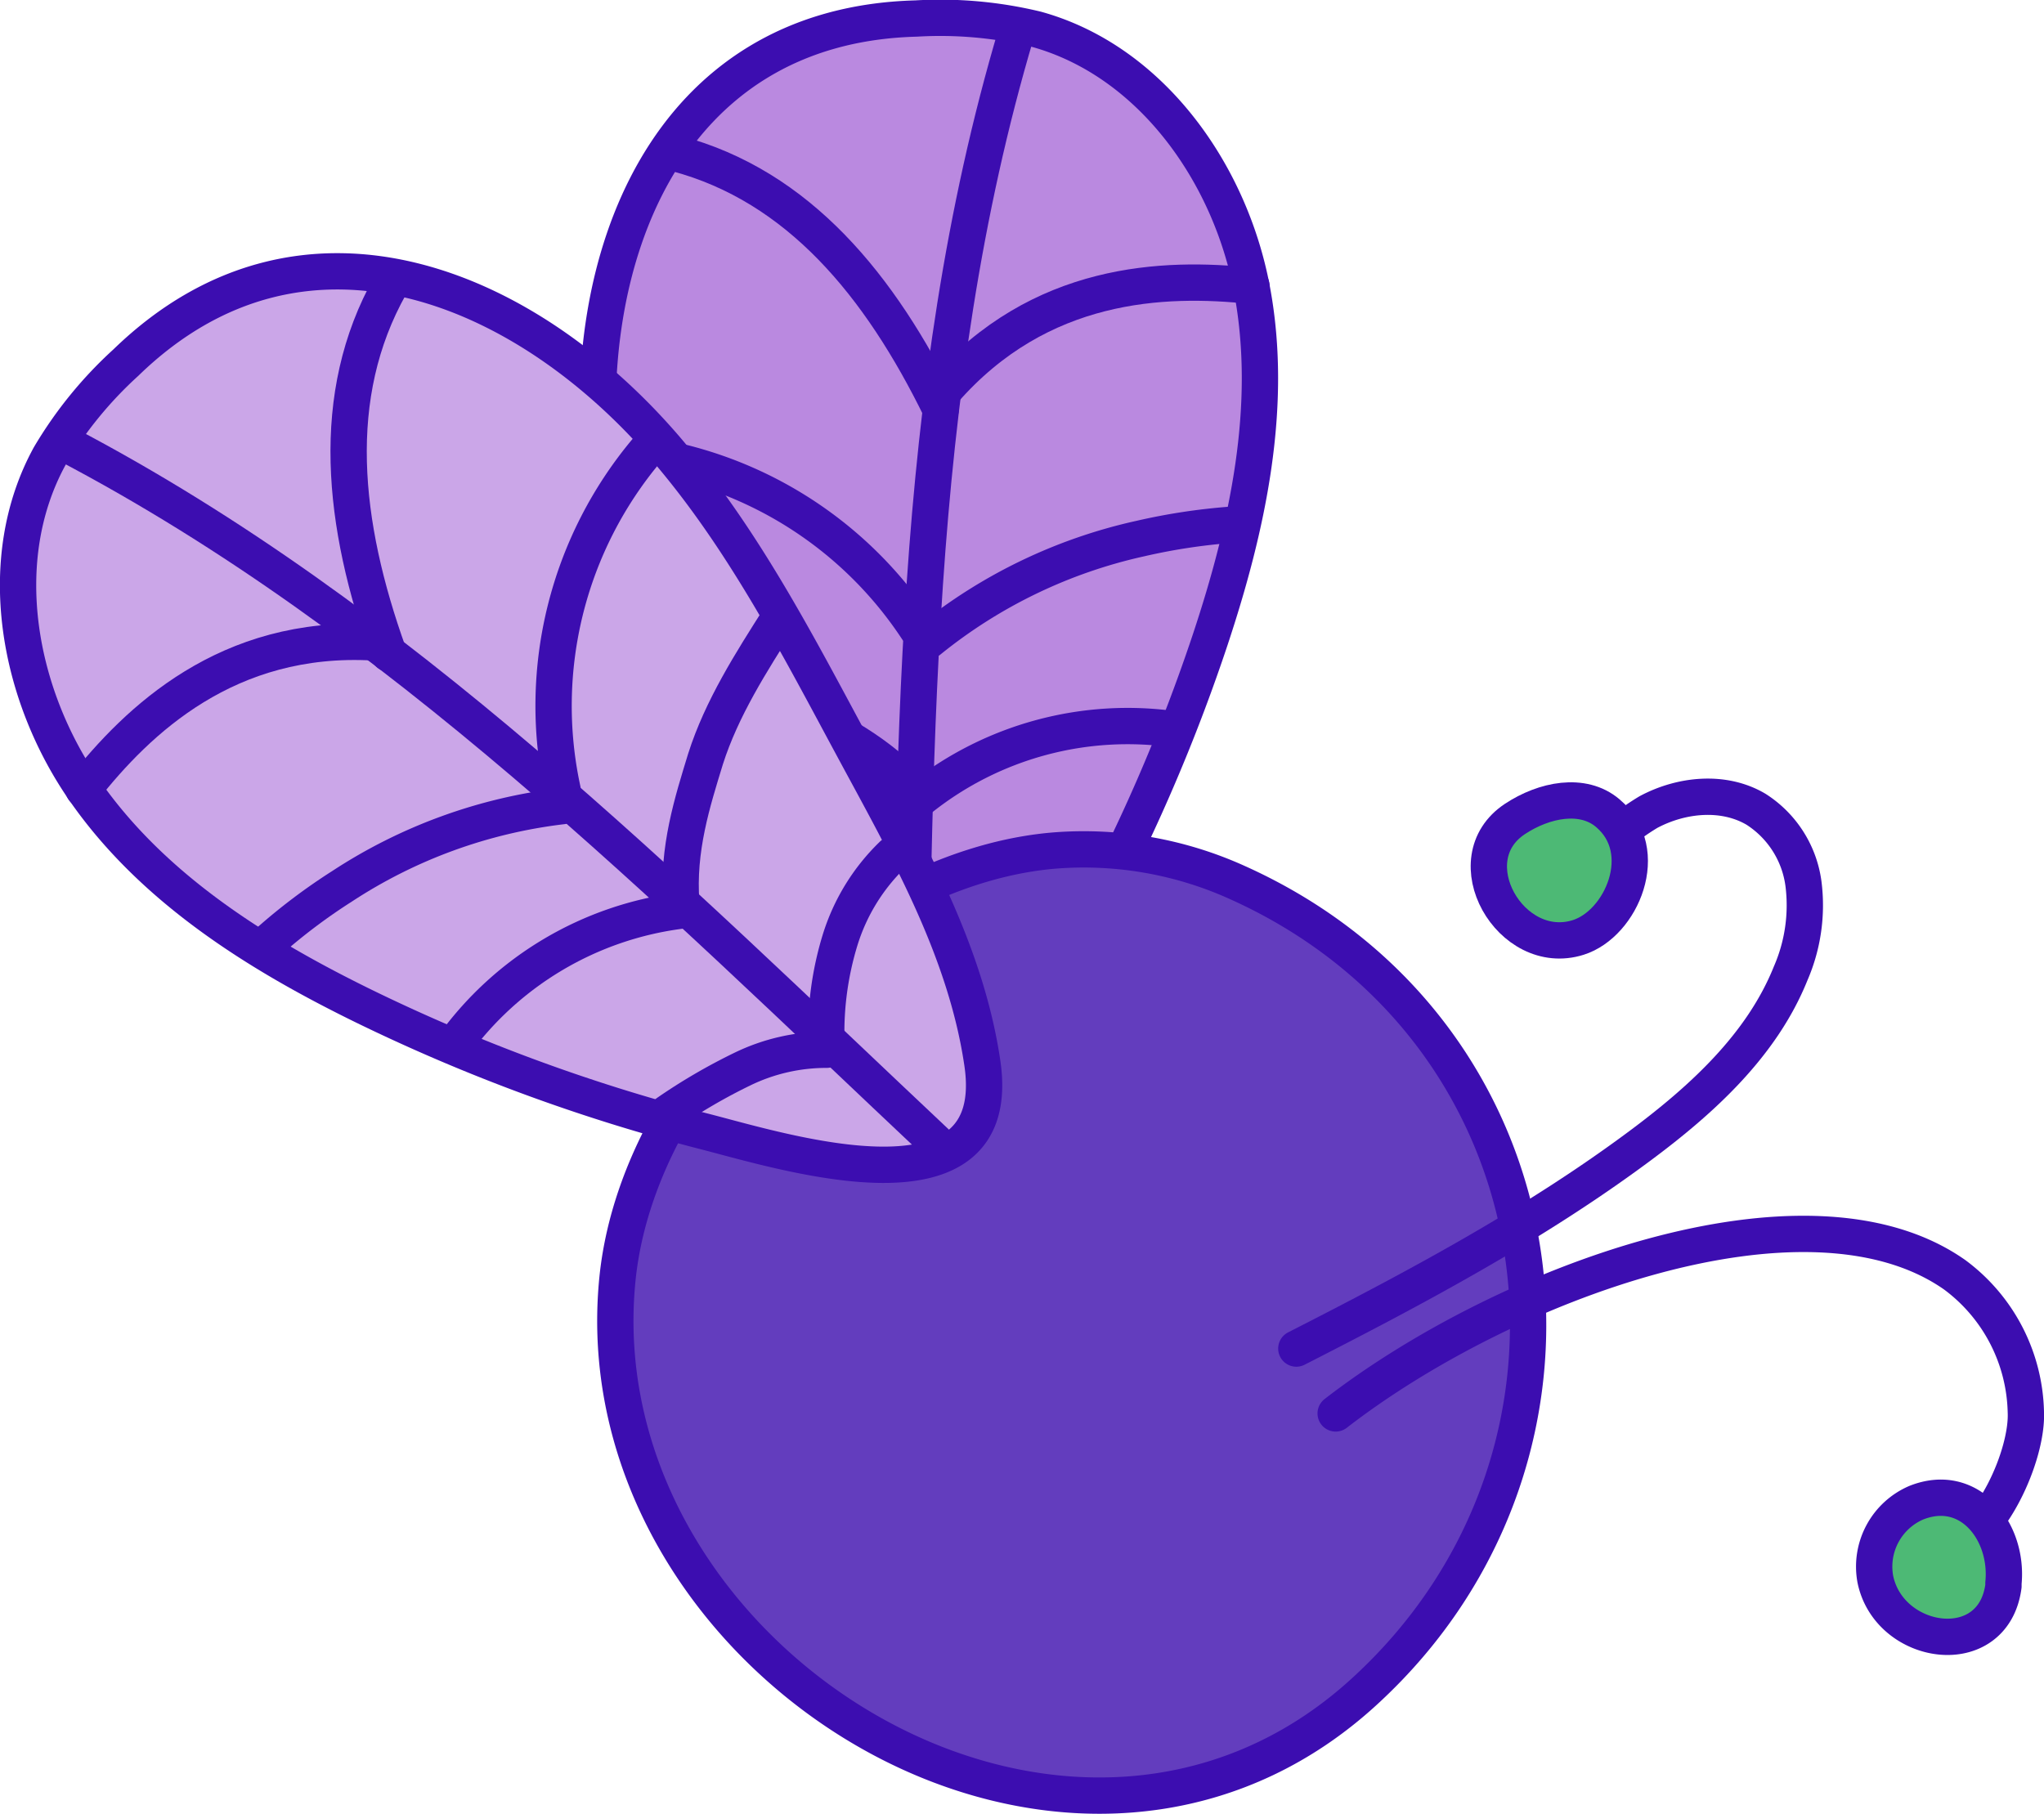 <svg xmlns="http://www.w3.org/2000/svg" viewBox="0 0 168.87 149.87"><defs><style>.cls-1{fill:#ba89e0;}.cls-1,.cls-2,.cls-3,.cls-4,.cls-5{stroke:#3c0db0;stroke-linecap:round;stroke-linejoin:round;stroke-width:3px;}.cls-2{fill:none;}.cls-3{fill:#633dbe;}.cls-4{fill:#cba6e8;}.cls-5{fill:#4db975;}</style></defs><g id="asssets"><path class="cls-1" d="M-1027.74,2144.37c3.09-9.31,5.26-19.27,3.46-28.92s-8.35-18.91-17.81-21.53a33.83,33.83,0,0,0-9.94-.89c-20.76.55-28,20-26,38,1,9.33,4,18.26,6.75,27.18s5.45,18.3,11.2,25.84c8.07,10.58,16.62-6.48,20.11-12.54A146.86,146.86,0,0,0-1027.74,2144.37Z" transform="translate(1127.72 -2091.5)"/><path class="cls-2" d="M-1052.1,2157c-2.94-3.35-6.66-5.2-10-6.85-3.92-2-8.38-2.9-12.74-3.8" transform="translate(1127.72 -2091.5)"/><path class="cls-2" d="M-1030.6,2151.78a27.47,27.47,0,0,0-21,5.64" transform="translate(1127.72 -2091.5)"/><path class="cls-2" d="M-1026,2134.86a50.13,50.13,0,0,0-7.5,1.14,42.22,42.22,0,0,0-17.46,8.41" transform="translate(1127.72 -2091.5)"/><path class="cls-2" d="M-1051.94,2143.49a32.78,32.78,0,0,0-25-14.67" transform="translate(1127.72 -2091.5)"/><path class="cls-2" d="M-1043.75,2094.21c-8.86,29.72-8.34,61.05-8.9,91.75" transform="translate(1127.72 -2091.5)"/><path class="cls-2" d="M-1050,2125.33c-5-10.22-11.74-18.46-21.86-21.15" transform="translate(1127.72 -2091.5)"/><path class="cls-2" d="M-1024.33,2115.12c-7.22-.77-17.48-.43-25.43,8.69" transform="translate(1127.72 -2091.5)"/><path class="cls-2" d="M-1051.81,2174.1a15.8,15.8,0,0,1,6-3.87,46.92,46.92,0,0,1,6.92-1.91" transform="translate(1127.72 -2091.5)"/><path class="cls-2" d="M-1052.35,2173.53a25.93,25.93,0,0,0-6.71-5,16.64,16.64,0,0,0-8.09-1.83" transform="translate(1127.72 -2091.5)"/><path class="cls-3" d="M-1050,2237.4c11.51,4.35,24.67,3.34,35-6.13,21.5-19.66,16.92-54.53-10.5-66.85a30.75,30.75,0,0,0-14.86-2.66c-16.28,1.19-34.33,17.72-36.31,35.06C-1078.7,2215.12-1065.9,2231.39-1050,2237.4Z" transform="translate(1127.72 -2091.5)"/><path class="cls-4" d="M-1097.51,2174.71c-8.82-4.3-17.46-9.7-23.11-17.73s-7.7-19.19-3-27.78a33.46,33.46,0,0,1,6.3-7.74c14.9-14.47,33.82-6.07,45.36,8,6,7.25,10.29,15.6,14.72,23.82s9.3,16.67,10.68,26.07c1.93,13.15-16.25,7.36-23,5.63A148.08,148.08,0,0,1-1097.51,2174.71Z" transform="translate(1127.72 -2091.5)"/><path class="cls-2" d="M-1071.43,2166.12c-.35-4.45.93-8.41,2-11.91,1.33-4.18,3.77-8,6.17-11.77" transform="translate(1127.72 -2091.5)"/><path class="cls-2" d="M-1090.21,2177.83a27.46,27.46,0,0,1,18.7-11.08" transform="translate(1127.72 -2091.5)"/><path class="cls-2" d="M-1105.53,2169.31a48.08,48.08,0,0,1,6.06-4.57,42.19,42.19,0,0,1,18.21-6.63" transform="translate(1127.72 -2091.5)"/><path class="cls-2" d="M-1081.24,2156.77a32.82,32.82,0,0,1,7-28.12" transform="translate(1127.72 -2091.5)"/><path class="cls-2" d="M-1122.22,2128.21c27.45,14.42,49.51,36.68,71.87,57.72" transform="translate(1127.72 -2091.5)"/><path class="cls-2" d="M-1095.61,2145.5c-3.84-10.7-5-21.3.14-30.43" transform="translate(1127.72 -2091.5)"/><path class="cls-2" d="M-1120.83,2156.71c4.5-5.71,11.91-12.81,24-12.13" transform="translate(1127.72 -2091.5)"/><path class="cls-2" d="M-1059.42,2178.24a15.86,15.86,0,0,0-6.95,1.59,47,47,0,0,0-6.21,3.62" transform="translate(1127.72 -2091.5)"/><path class="cls-2" d="M-1059.45,2177.46a26,26,0,0,1,1.13-8.27,16.61,16.61,0,0,1,4.34-7.07" transform="translate(1127.72 -2091.5)"/><path class="cls-2" d="M-1017.37,2208.29c13.87-10.74,38.9-20.07,51.15-11.45a14.51,14.51,0,0,1,5.87,11.34c.16,3.45-2.79,10.38-6.73,11.65" transform="translate(1127.72 -2091.5)"/><path class="cls-5" d="M-962.2,2222.31l0,.25c-.84,6.3-9.47,5-10.59-.6a5.75,5.75,0,0,1,3.38-6.29C-965,2213.91-961.78,2218.07-962.2,2222.31Z" transform="translate(1127.72 -2091.5)"/><path class="cls-2" d="M-1020.62,2202.93c9.8-5,19.57-10.19,28.4-16.76,5.12-3.81,10.06-8.31,12.44-14.24a14.12,14.12,0,0,0,1.06-7.39,8.65,8.65,0,0,0-3.92-6.17c-2.67-1.58-6.16-1.23-8.89.23a19.42,19.42,0,0,0-6.54,6.46" transform="translate(1127.72 -2091.5)"/><path class="cls-5" d="M-1002.56,2159.17c2.42-1.6,5.61-2.23,7.67-.48,3.72,3.14,1.14,9.14-2.44,10.27C-1002.91,2170.72-1007.62,2162.52-1002.56,2159.17Z" transform="translate(1127.72 -2091.5)"/></g></svg>